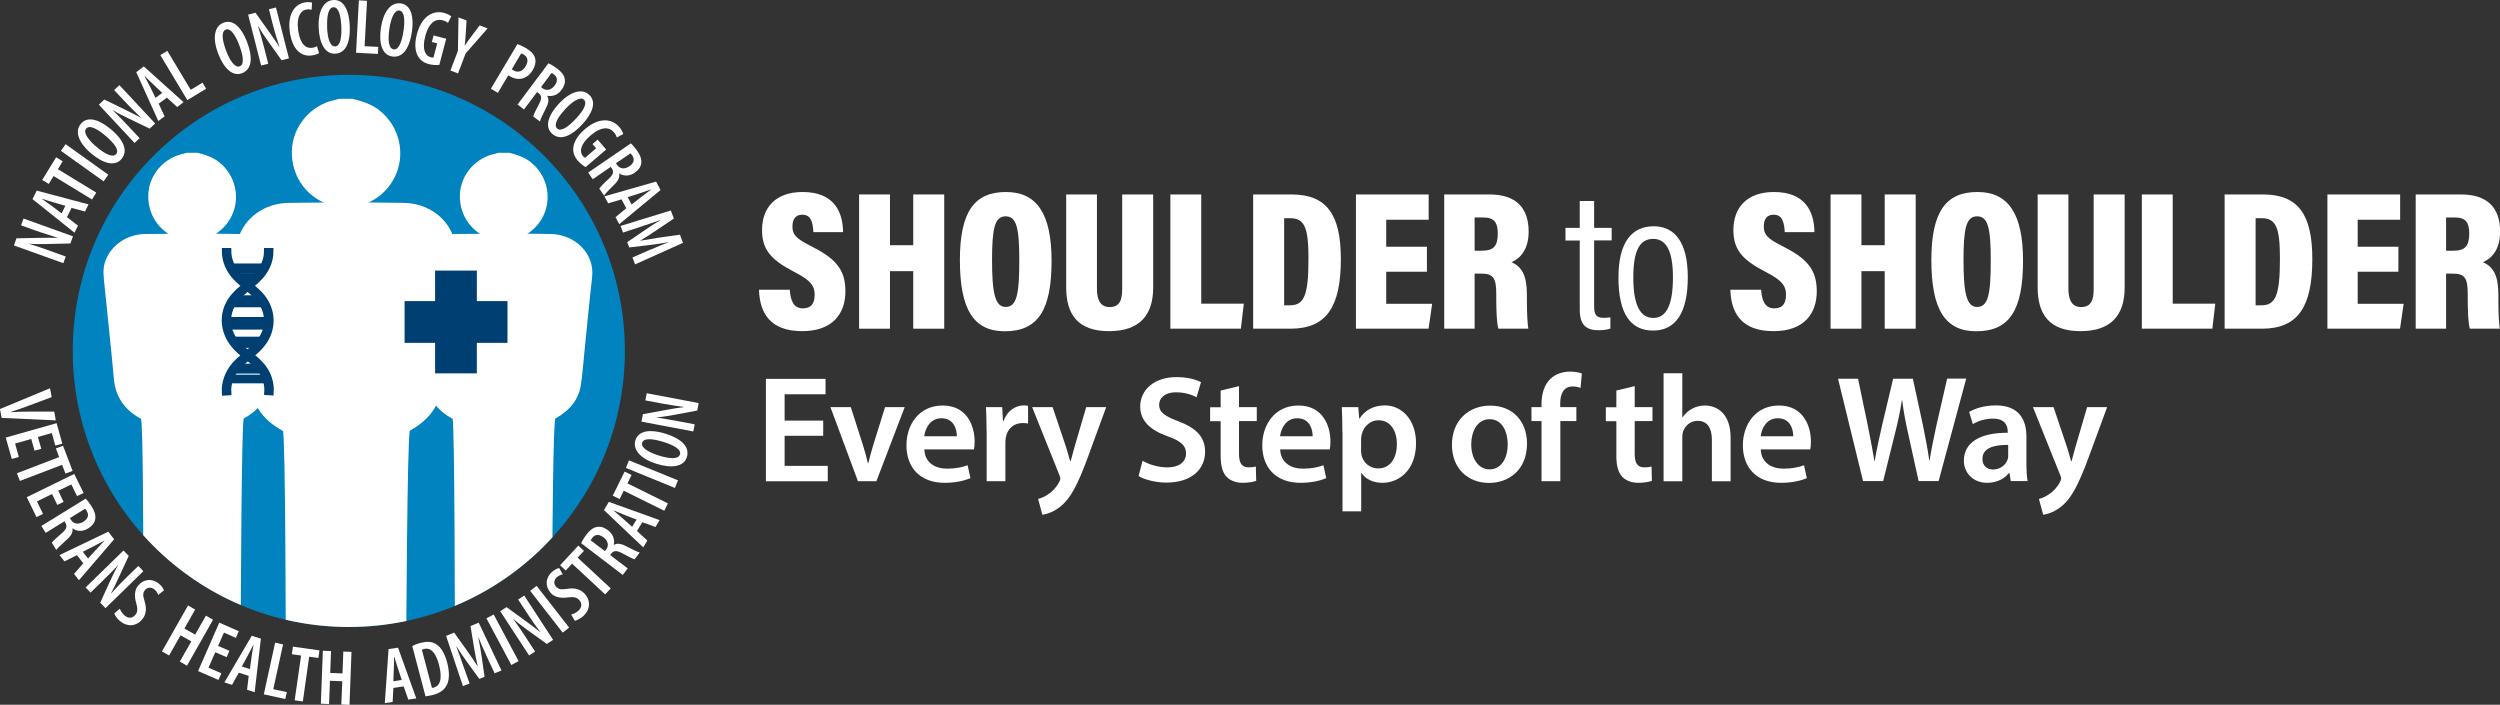 <?xml version="1.0" encoding="UTF-8"?><svg id="a" xmlns="http://www.w3.org/2000/svg" xmlns:xlink="http://www.w3.org/1999/xlink" viewBox="0 0 213.8 60.27"><rect x="0" y="0" width="213.8" height="60.27" fill="#333333" stroke="none"/><defs><clipPath id="b"><circle cx="29.83" cy="30.01" r="23.61" style="fill:#0083be;"/></clipPath></defs><g><g><path d="M67.54,24.78c.07,.94,.33,1.59,1.12,1.59s1.01-.52,1.01-1.17c0-.79-.4-1.26-1.75-1.95-1.99-1.03-2.75-1.9-2.75-3.58,0-1.96,1.2-3.25,3.47-3.25,2.67,0,3.44,1.67,3.46,3.43h-2.54c-.04-.8-.19-1.49-.94-1.49-.59,0-.85,.38-.85,1.02s.26,1,1.5,1.62c2.13,1.07,3.03,1.98,3.03,3.91s-1.11,3.41-3.69,3.41c-2.79,0-3.64-1.59-3.7-3.54h2.6Z" style="fill:#fff;"/><path d="M73.47,16.63h2.64v4.34h1.99v-4.34h2.65v11.48h-2.65v-4.92h-1.99v4.92h-2.64v-11.48Z" style="fill:#fff;"/><path d="M89.93,22.3c0,4.21-1.15,6.03-4,6.03-2.66,0-3.84-1.85-3.84-6.09s1.31-5.82,3.95-5.82,3.89,1.88,3.89,5.88Zm-5.09-.06c0,2.83,.26,4.01,1.16,4.01,.96,0,1.17-1.1,1.17-4.01,0-2.72-.23-3.74-1.17-3.74s-1.16,1.06-1.16,3.74Z" style="fill:#fff;"/><path d="M93.81,16.63v8.04c0,.75,.16,1.59,1.09,1.59s1.07-.73,1.07-1.58v-8.05h2.65v7.96c0,2.34-1.14,3.73-3.77,3.73s-3.67-1.38-3.67-3.75v-7.94h2.64Z" style="fill:#fff;"/><path d="M100.09,16.63h2.64v9.34h3.64l-.25,2.14h-6.03v-11.48Z" style="fill:#fff;"/><path d="M107.17,16.63h3.28c3,0,4.22,1.7,4.22,5.52,0,4.07-1.21,5.96-4.31,5.96h-3.19v-11.48Zm2.65,9.48h.49c1.23,0,1.59-.87,1.59-4,0-2.62-.32-3.45-1.57-3.45h-.51v7.45Z" style="fill:#fff;"/><path d="M122.03,23.24h-3.48v2.74h3.93l-.31,2.13h-6.21v-11.48h6.22v2.16h-3.63v2.31h3.48v2.15Z" style="fill:#fff;"/><path d="M126.11,23.41v4.7h-2.6v-11.48h3.88c2.21,0,3.34,1.1,3.34,3.18,0,1.59-.78,2.33-1.47,2.61,.9,.4,1.32,1.14,1.32,2.79v.4c0,1.28,.05,2,.12,2.5h-2.56c-.13-.44-.18-1.46-.18-2.59v-.4c0-1.36-.27-1.72-1.28-1.72h-.57Zm0-1.97h.61c.99,0,1.37-.36,1.37-1.48,0-.95-.33-1.36-1.2-1.36h-.78v2.84Z" style="fill:#fff;"/><path d="M133.88,19.49h1.22v-2.3h1.23v2.3h1.5v1.07h-1.5v5.66c0,.59,.13,.96,.78,.96,.2,0,.45-.01,.61-.04v.96c-.29,.11-.73,.14-1.02,.14-1.01,0-1.6-.41-1.6-1.77v-5.9h-1.22v-1.07Z" style="fill:#fff;"/><path d="M144.34,23.7c0,3.03-1.02,4.57-2.97,4.57s-2.96-1.48-2.96-4.54,1.17-4.38,3.02-4.38,2.91,1.46,2.91,4.35Zm-4.66,.03c0,2.34,.58,3.46,1.71,3.46s1.68-1.13,1.68-3.47c0-2.21-.55-3.29-1.69-3.29s-1.7,.97-1.7,3.3Z" style="fill:#fff;"/><path d="M150.61,24.78c.07,.94,.33,1.59,1.12,1.59s1.01-.52,1.01-1.17c0-.79-.4-1.26-1.75-1.95-1.99-1.03-2.75-1.9-2.75-3.58,0-1.96,1.2-3.25,3.47-3.25,2.67,0,3.44,1.67,3.46,3.43h-2.54c-.04-.8-.19-1.49-.94-1.49-.59,0-.85,.38-.85,1.02s.26,1,1.5,1.62c2.13,1.07,3.03,1.98,3.03,3.91s-1.11,3.41-3.69,3.41c-2.79,0-3.64-1.59-3.7-3.54h2.6Z" style="fill:#fff;"/><path d="M156.55,16.63h2.64v4.34h1.99v-4.34h2.65v11.48h-2.65v-4.92h-1.99v4.92h-2.64v-11.48Z" style="fill:#fff;"/><path d="M173.01,22.3c0,4.21-1.15,6.03-4,6.03-2.66,0-3.84-1.85-3.84-6.09s1.31-5.82,3.95-5.82,3.89,1.88,3.89,5.88Zm-5.09-.06c0,2.83,.26,4.01,1.16,4.01,.96,0,1.17-1.1,1.17-4.01,0-2.72-.23-3.74-1.17-3.74s-1.16,1.06-1.16,3.74Z" style="fill:#fff;"/><path d="M176.89,16.63v8.04c0,.75,.16,1.59,1.09,1.59s1.07-.73,1.07-1.58v-8.05h2.65v7.96c0,2.34-1.14,3.73-3.77,3.73s-3.67-1.38-3.67-3.75v-7.94h2.64Z" style="fill:#fff;"/><path d="M183.17,16.63h2.64v9.34h3.64l-.25,2.14h-6.03v-11.48Z" style="fill:#fff;"/><path d="M190.25,16.63h3.28c3,0,4.22,1.7,4.22,5.52,0,4.07-1.21,5.96-4.31,5.96h-3.19v-11.48Zm2.65,9.48h.49c1.23,0,1.59-.87,1.59-4,0-2.62-.32-3.45-1.57-3.45h-.51v7.45Z" style="fill:#fff;"/><path d="M205.11,23.24h-3.48v2.74h3.93l-.31,2.13h-6.21v-11.48h6.22v2.16h-3.63v2.31h3.48v2.15Z" style="fill:#fff;"/><path d="M209.19,23.41v4.7h-2.6v-11.48h3.88c2.21,0,3.34,1.1,3.34,3.18,0,1.59-.78,2.33-1.47,2.61,.9,.4,1.32,1.14,1.32,2.79v.4c0,1.28,.05,2,.12,2.5h-2.56c-.13-.44-.18-1.46-.18-2.59v-.4c0-1.36-.27-1.72-1.28-1.72h-.57Zm0-1.97h.61c.99,0,1.37-.36,1.37-1.48,0-.95-.33-1.36-1.2-1.36h-.78v2.84Z" style="fill:#fff;"/></g><g><path d="M70.4,37.27h-3.3v2.57h3.69v1.32h-5.29v-8.76h5.1v1.32h-3.5v2.25h3.3v1.31Z" style="fill:#fff;"/><path d="M72.76,34.82l1.03,3.21c.18,.56,.31,1.07,.43,1.58h.04c.12-.52,.26-1.02,.43-1.58l1-3.21h1.68l-2.42,6.33h-1.58l-2.35-6.33h1.73Z" style="fill:#fff;"/><path d="M79.05,38.43c.04,1.15,.93,1.65,1.95,1.65,.74,0,1.26-.12,1.75-.29l.24,1.1c-.54,.23-1.29,.4-2.21,.4-2.06,0-3.26-1.27-3.26-3.21,0-1.75,1.06-3.4,3.1-3.4s2.73,1.69,2.73,3.08c0,.3-.03,.54-.06,.67h-4.23Zm2.78-1.12c0-.59-.25-1.54-1.32-1.54-.98,0-1.39,.89-1.47,1.54h2.79Z" style="fill:#fff;"/><path d="M84.37,36.86c0-.85-.02-1.47-.05-2.04h1.39l.06,1.2h.04c.31-.89,1.05-1.35,1.73-1.35,.16,0,.25,0,.38,.04v1.51c-.14-.03-.28-.04-.47-.04-.76,0-1.29,.49-1.43,1.21-.03,.14-.04,.31-.04,.48v3.28h-1.6v-4.29Z" style="fill:#fff;"/><path d="M90.02,34.82l1.14,3.39c.13,.39,.26,.88,.36,1.23h.04c.1-.36,.22-.83,.34-1.24l.99-3.38h1.71l-1.58,4.32c-.87,2.36-1.46,3.41-2.2,4.07-.63,.55-1.28,.76-1.68,.81l-.36-1.35c.27-.07,.6-.21,.92-.44,.3-.2,.66-.57,.88-1.01,.06-.11,.1-.2,.1-.28,0-.07-.02-.16-.08-.31l-2.33-5.81h1.76Z" style="fill:#fff;"/><path d="M97.72,39.41c.52,.3,1.3,.56,2.12,.56,1.02,0,1.59-.48,1.59-1.2,0-.66-.44-1.05-1.55-1.45-1.45-.51-2.37-1.29-2.37-2.55,0-1.43,1.2-2.52,3.1-2.52,.95,0,1.64,.2,2.1,.43l-.38,1.29c-.32-.17-.93-.42-1.75-.42-1.02,0-1.45,.54-1.45,1.06,0,.67,.51,.99,1.68,1.43,1.52,.58,2.25,1.35,2.25,2.6,0,1.41-1.06,2.63-3.32,2.63-.93,0-1.89-.26-2.37-.56l.35-1.33Z" style="fill:#fff;"/><path d="M105.96,33.01v1.81h1.52v1.19h-1.52v2.79c0,.77,.21,1.17,.82,1.17,.27,0,.48-.03,.62-.07l.03,1.22c-.24,.09-.66,.17-1.16,.17-.59,0-1.08-.2-1.38-.52-.34-.36-.5-.95-.5-1.77v-2.98h-.9v-1.19h.9v-1.43l1.57-.38Z" style="fill:#fff;"/><path d="M109.48,38.43c.04,1.15,.93,1.65,1.95,1.65,.74,0,1.26-.12,1.75-.29l.24,1.1c-.54,.23-1.29,.4-2.21,.4-2.06,0-3.26-1.27-3.26-3.21,0-1.75,1.06-3.4,3.1-3.4s2.73,1.69,2.73,3.08c0,.3-.03,.54-.06,.67h-4.23Zm2.78-1.12c0-.59-.25-1.54-1.32-1.54-.98,0-1.39,.89-1.47,1.54h2.79Z" style="fill:#fff;"/><path d="M114.8,36.92c0-.82-.02-1.5-.05-2.1h1.41l.08,.97h.03c.46-.71,1.2-1.12,2.17-1.12,1.45,0,2.66,1.24,2.66,3.22,0,2.3-1.44,3.4-2.88,3.4-.8,0-1.46-.33-1.78-.84h-.03v3.28h-1.6v-6.81Zm1.6,1.58c0,.15,.01,.3,.04,.44,.16,.65,.73,1.12,1.41,1.12,1.02,0,1.61-.84,1.61-2.09,0-1.12-.54-2.03-1.57-2.03-.66,0-1.26,.48-1.43,1.19-.03,.13-.06,.27-.06,.4v.97Z" style="fill:#fff;"/><path d="M130.59,37.93c0,2.33-1.63,3.37-3.25,3.37-1.79,0-3.17-1.23-3.17-3.26s1.37-3.35,3.28-3.35,3.14,1.33,3.14,3.25Zm-4.77,.07c0,1.22,.61,2.14,1.57,2.14s1.55-.89,1.55-2.16c0-.99-.44-2.13-1.54-2.13s-1.58,1.1-1.58,2.15Z" style="fill:#fff;"/><path d="M131.83,41.15v-5.14h-.86v-1.19h.86v-.27c0-.82,.22-1.64,.77-2.16,.47-.44,1.1-.61,1.66-.61,.42,0,.77,.07,1.02,.16l-.11,1.23c-.17-.06-.39-.12-.68-.12-.79,0-1.06,.67-1.06,1.44v.33h1.38v1.19h-1.37v5.14h-1.6Z" style="fill:#fff;"/><path d="M139.8,33.01v1.81h1.52v1.19h-1.52v2.79c0,.77,.21,1.17,.82,1.17,.27,0,.48-.03,.62-.07l.03,1.22c-.24,.09-.66,.17-1.16,.17-.59,0-1.08-.2-1.38-.52-.34-.36-.5-.95-.5-1.77v-2.98h-.9v-1.19h.9v-1.43l1.57-.38Z" style="fill:#fff;"/><path d="M142.27,31.92h1.6v3.76h.03c.2-.3,.47-.54,.8-.72,.31-.18,.7-.28,1.09-.28,1.08,0,2.21,.71,2.21,2.75v3.73h-1.6v-3.55c0-.92-.33-1.62-1.22-1.62-.63,0-1.06,.42-1.24,.9-.05,.14-.07,.31-.07,.48v3.79h-1.6v-9.23Z" style="fill:#fff;"/><path d="M150.58,38.43c.04,1.15,.93,1.65,1.95,1.65,.74,0,1.26-.12,1.75-.29l.24,1.1c-.54,.23-1.29,.4-2.21,.4-2.06,0-3.26-1.27-3.26-3.21,0-1.75,1.06-3.4,3.09-3.4s2.73,1.69,2.73,3.08c0,.3-.03,.54-.06,.67h-4.23Zm2.78-1.12c0-.59-.25-1.54-1.32-1.54-.98,0-1.39,.89-1.47,1.54h2.79Z" style="fill:#fff;"/><path d="M159.33,41.15l-2.14-8.76h1.71l.83,3.98c.22,1.07,.42,2.18,.57,3.05h.03c.14-.92,.38-1.96,.63-3.07l.94-3.96h1.69l.87,4.03c.21,1.04,.4,2.01,.53,2.96h.03c.15-.97,.36-1.97,.59-3.04l.91-3.96h1.63l-2.36,8.76h-1.71l-.91-4.13c-.22-.99-.38-1.83-.49-2.77h-.03c-.15,.94-.32,1.78-.58,2.78l-1.02,4.12h-1.73Z" style="fill:#fff;"/><path d="M171.96,41.15l-.11-.71h-.04c-.38,.5-1.05,.85-1.86,.85-1.28,0-2-.92-2-1.88,0-1.6,1.42-2.41,3.75-2.4v-.11c0-.42-.16-1.11-1.28-1.1-.62,0-1.27,.2-1.7,.47l-.32-1.04c.48-.29,1.3-.56,2.29-.56,2.03,0,2.61,1.28,2.61,2.67v2.28c0,.58,.03,1.13,.1,1.52h-1.44Zm-.21-3.1c-1.13-.02-2.21,.22-2.21,1.19,0,.62,.41,.91,.91,.91,.64,0,1.1-.41,1.25-.88,.04-.11,.04-.24,.04-.35v-.87Z" style="fill:#fff;"/><path d="M175.62,34.82l1.14,3.39c.13,.39,.26,.88,.36,1.23h.04c.1-.36,.22-.83,.34-1.24l.99-3.38h1.71l-1.59,4.32c-.87,2.36-1.46,3.41-2.2,4.07-.63,.55-1.28,.76-1.68,.81l-.36-1.35c.27-.07,.6-.21,.92-.44,.3-.2,.66-.57,.88-1.01,.06-.11,.1-.2,.1-.28,0-.07-.02-.16-.08-.31l-2.33-5.81h1.76Z" style="fill:#fff;"/></g></g><g><g><g><circle cx="29.83" cy="30.01" r="23.61" style="fill:#0083be;"/><g style="clip-path:url(#b);"><g><path d="M16.91,13.07c.66,.16,1.29,.37,1.83,.8,1.39,1.1,1.84,3.01,1.07,4.6-.77,1.58-2.54,2.43-4.24,2.02-1.76-.42-2.94-1.98-2.89-3.8,.04-1.72,1.33-3.21,3.04-3.55,.08-.02,.15-.05,.23-.07h.97Z" style="fill:#fff;"/><path d="M20.59,52.89c0-.19,.06-16.99,.26-17.1,1.2-.66,1.97-1.59,2.17-2.83,.14-.88,.2-1.77,.29-2.66,.23-2.21,.43-4.41,.68-6.62,.22-1.92-1.38-3.63-3.56-3.67-2.67-.05-5.34-.03-8,0-1.65,.02-3.02,1.04-3.46,2.43-.2,.63-.1,1.27-.04,1.9,.27,2.69,.57,5.38,.81,8.07,.14,1.48,.86,2.62,2.31,3.4,.19,.1,.2,10.84,.2,10.99,0,.19,8.35,6.16,8.35,6.07Z" style="fill:#fff;"/><path d="M43.56,13.07c.66,.16,1.29,.37,1.83,.8,1.39,1.1,1.84,3.01,1.07,4.6-.77,1.58-2.54,2.43-4.24,2.02-1.76-.42-2.94-1.98-2.89-3.8,.04-1.72,1.33-3.21,3.04-3.55,.08-.02,.15-.05,.23-.07h.97Z" style="fill:#fff;"/><path d="M47.24,46.82c0-.19,.06-10.92,.26-11.03,1.2-.66,1.97-1.59,2.17-2.83,.14-.88,.2-1.77,.29-2.66,.23-2.21,.43-4.41,.68-6.62,.22-1.92-1.38-3.63-3.56-3.67-2.67-.05-5.34-.03-8,0-1.65,.02-3.02,1.04-3.46,2.43-.2,.63-.1,1.27-.04,1.9,.27,2.69,.57,5.38,.81,8.07,.14,1.48,.86,2.62,2.31,3.4,.19,.1,.2,18.42,.2,18.58,0,.13,8.35-7.44,8.35-7.58Z" style="fill:#fff;"/><path d="M30.19,8.46c.81,.2,1.59,.45,2.26,.98,1.72,1.36,2.27,3.72,1.32,5.68-.95,1.96-3.14,3-5.24,2.49-2.17-.52-3.63-2.44-3.57-4.7,.05-2.12,1.64-3.97,3.75-4.38,.1-.02,.19-.06,.28-.08h1.2Z" style="fill:#fff;"/><path d="M34.74,55.53c0-.24,.08-18.58,.32-18.71,1.49-.81,2.43-1.97,2.68-3.49,.18-1.09,.24-2.19,.36-3.28,.28-2.72,.53-5.45,.84-8.17,.27-2.37-1.71-4.49-4.4-4.53-3.29-.06-6.59-.04-9.88,0-2.04,.03-3.73,1.28-4.27,3-.24,.78-.13,1.56-.05,2.34,.33,3.32,.7,6.64,1,9.96,.17,1.83,1.06,3.24,2.85,4.2,.23,.13,.25,18.47,.25,18.67,0,.15,10.3,.21,10.3,0Z" style="fill:#fff;"/></g></g></g><polygon points="43.4 25.75 40.78 25.75 40.78 23.14 37.21 23.14 37.21 25.75 34.6 25.75 34.6 29.32 37.21 29.32 37.21 31.93 40.78 31.93 40.78 29.32 43.4 29.32 43.4 25.75" style="fill:#003f72;"/><g><path d="M22.09,25.5h-1.82s-.06,.07-.09,.11c-.11,.14-.21,.28-.29,.42h2.58c-.1-.19-.23-.36-.38-.53Z" style="fill:#003f72; stroke:#003f72; stroke-miterlimit:10; stroke-width:.5px;"/><path d="M22.09,31.37l-.02-.02h-1.78l-.02,.02s-.06,.07-.09,.11c-.06,.07-.11,.15-.16,.22h2.33c-.08-.11-.16-.22-.25-.33Z" style="fill:#003f72; stroke:#003f72; stroke-miterlimit:10; stroke-width:.5px;"/><path d="M19.7,32.29c-.03,.08-.06,.16-.08,.24h3.1c-.02-.08-.05-.16-.08-.24h-2.94Z" style="fill:#003f72; stroke:#003f72; stroke-miterlimit:10; stroke-width:.5px;"/><path d="M22.83,27.48s0-.08,0-.12h-3.32c0,.14,0,.28,.02,.42,0,.05,.02,.1,.03,.16h3.22c.03-.15,.04-.3,.04-.45Z" style="fill:#003f72; stroke:#003f72; stroke-miterlimit:10; stroke-width:.5px;"/><path d="M20.03,29.04c.11,.16,.23,.31,.36,.46h1.56c.14-.15,.26-.3,.37-.46h-2.29Z" style="fill:#003f72; stroke:#003f72; stroke-miterlimit:10; stroke-width:.5px;"/><path d="M22.33,23.12c.07-.11,.14-.22,.2-.34h-2.69c.06,.11,.12,.23,.2,.34v.02h2.28v-.02Z" style="fill:#003f72; stroke:#003f72; stroke-miterlimit:10; stroke-width:.5px;"/><path d="M21.91,23.64l.03-.03h-1.51c.09,.09,.18,.18,.27,.27,.01,0,.02,.02,.03,.03h.89c.1-.09,.2-.18,.29-.27Z" style="fill:#003f72; stroke:#003f72; stroke-miterlimit:10; stroke-width:.5px;"/><path d="M21.42,30.4c.24-.2,.49-.4,.71-.63,.65-.66,1-1.45,1.02-2.29,.01-.86-.31-1.66-.94-2.33-.25-.26-.52-.49-.79-.71,.19-.15,.37-.31,.55-.48,.78-.73,1.17-1.57,1.17-2.5h-.31c0,.84-.36,1.6-1.07,2.27-.19,.17-.38,.34-.58,.5-.27-.22-.54-.45-.78-.7-.56-.59-.87-1.32-.87-2.07h-.31c0,.83,.34,1.65,.96,2.29,.24,.25,.5,.47,.76,.69-.35,.29-.7,.6-1,.96-.57,.69-.82,1.55-.7,2.41,.11,.81,.53,1.56,1.26,2.21,.14,.13,.29,.25,.44,.37-.31,.25-.61,.52-.88,.82-.59,.69-.89,1.53-.84,2.37l.31-.02c-.05-.76,.23-1.52,.77-2.15,.26-.3,.58-.57,.89-.83,.36,.29,.72,.6,1.01,.95,.47,.57,.7,1.29,.65,2.01l.31,.02c.05-.8-.2-1.6-.72-2.23-.3-.36-.65-.67-1-.96Zm-1.88-2.63c-.1-.77,.12-1.54,.63-2.17,.29-.36,.65-.66,1-.96,.28,.23,.56,.46,.81,.73,.57,.6,.86,1.33,.85,2.11-.01,.75-.33,1.47-.93,2.07-.23,.23-.48,.44-.73,.65-.16-.13-.32-.27-.48-.4-.67-.6-1.06-1.28-1.16-2.02Z" style="fill:#003f72; stroke:#003f72; stroke-miterlimit:10; stroke-width:.5px;"/></g></g><g><path d="M5.42,22.51l-4.23-1.52,.22-.61,2.05-.04c.44,0,1.06-.02,1.51,0h0c-.55-.18-1.22-.37-1.98-.64l-1.19-.43,.21-.58,4.23,1.52-.22,.61-2.05,.05c-.44,.01-1.02,.01-1.51-.03h0c.5,.16,1.11,.35,1.98,.67l1.18,.43-.21,.58Z" style="fill:#fff;"/><path d="M5.73,18.57l.94,.73-.3,.6-3.59-2.87,.36-.73,4.43,1.18-.3,.61-1.15-.31-.39,.78Zm-.14-.97l-1-.29c-.29-.08-.68-.21-.99-.31v.02c.25,.18,.61,.43,.84,.6l.83,.63,.32-.65Z" style="fill:#fff;"/><path d="M4.58,15.06l-.41,.67-.56-.34,1.19-1.94,.56,.34-.41,.68,3.28,2-.36,.59-3.28-2Z" style="fill:#fff;"/><path d="M5.61,12.33l3.65,2.61-.4,.57-3.65-2.61,.4-.57Z" style="fill:#fff;"/><path d="M9.47,11.04c1.29,1.09,1.42,1.96,.92,2.56-.57,.67-1.57,.39-2.61-.49-1.03-.87-1.43-1.86-.86-2.53,.59-.7,1.62-.32,2.54,.46Zm-1.21,1.52c.74,.63,1.4,.95,1.68,.61,.29-.35-.23-.98-.92-1.56-.62-.53-1.35-.97-1.65-.61-.28,.33,.17,.95,.88,1.56Z" style="fill:#fff;"/><path d="M11.51,12.23l-3.06-3.28,.47-.44,1.84,.9c.39,.19,.95,.47,1.34,.69h0c-.42-.41-.92-.88-1.47-1.47l-.87-.93,.45-.42,3.06,3.28-.47,.44-1.85-.89c-.4-.19-.91-.45-1.33-.71h0c.38,.37,.83,.82,1.46,1.5l.86,.92-.45,.42Z" style="fill:#fff;"/><path d="M13.57,8.87l.51,1.08-.54,.4-1.89-4.18,.65-.49,3.4,3.06-.55,.41-.88-.8-.7,.52Zm.31-.92l-.76-.72c-.22-.2-.51-.5-.74-.73h-.02c.15,.29,.35,.68,.48,.93l.46,.94,.58-.43Z" style="fill:#fff;"/><path d="M13.71,4.71l.6-.36,2,3.33,1.01-.61,.31,.52-1.61,.97-2.31-3.85Z" style="fill:#fff;"/><path d="M21.12,3.57c.6,1.58,.3,2.41-.42,2.69-.82,.31-1.56-.42-2.05-1.69-.48-1.26-.35-2.32,.47-2.63,.86-.33,1.57,.5,2,1.63Zm-1.79,.75c.35,.91,.77,1.5,1.18,1.35,.42-.16,.27-.97-.05-1.81-.29-.76-.71-1.5-1.15-1.33-.41,.16-.31,.91,.02,1.79Z" style="fill:#fff;"/><path d="M22.33,5.6l-1.11-4.35,.63-.16,1.19,1.67c.25,.36,.61,.87,.85,1.25h.01c-.18-.55-.39-1.21-.59-1.99l-.31-1.23,.6-.15,1.11,4.35-.63,.16-1.19-1.67c-.26-.36-.58-.84-.82-1.26h-.01c.16,.5,.34,1.11,.57,2.01l.31,1.22-.6,.15Z" style="fill:#fff;"/><path d="M27.29,4.54c-.12,.08-.34,.16-.62,.2-.99,.14-1.68-.6-1.88-1.98-.25-1.71,.55-2.45,1.32-2.56,.28-.04,.49-.01,.58,.03l-.04,.61c-.11-.03-.22-.06-.43-.03-.47,.07-.89,.58-.72,1.79,.17,1.2,.67,1.56,1.19,1.49,.16-.02,.32-.08,.42-.14l.17,.58Z" style="fill:#fff;"/><path d="M29.91,2.18c.07,1.69-.47,2.38-1.25,2.41-.87,.04-1.35-.89-1.41-2.24-.06-1.34,.4-2.31,1.28-2.35,.92-.04,1.33,.97,1.38,2.18Zm-1.94,.14c.04,.97,.25,1.67,.7,1.65,.45-.02,.56-.83,.52-1.73-.04-.81-.2-1.64-.67-1.62-.44,.02-.58,.76-.54,1.7Z" style="fill:#fff;"/><path d="M30.69,.03l.7,.04-.21,3.88,1.17,.06-.03,.6-1.87-.1L30.69,.03Z" style="fill:#fff;"/><path d="M35.23,2.7c-.25,1.67-.92,2.25-1.69,2.13-.87-.13-1.16-1.13-.96-2.47,.2-1.33,.83-2.19,1.7-2.07,.91,.13,1.12,1.21,.95,2.4Zm-1.93-.23c-.14,.97-.07,1.69,.37,1.75,.45,.07,.71-.71,.84-1.6,.12-.8,.11-1.65-.35-1.72-.43-.06-.72,.64-.86,1.57Z" style="fill:#fff;"/><path d="M37.56,5.55c-.2,.03-.57,.01-.86-.06-.44-.11-.76-.33-.97-.71-.25-.44-.28-1.12-.07-1.88,.44-1.63,1.47-2.02,2.31-1.8,.3,.08,.51,.2,.62,.3l-.28,.56c-.1-.09-.25-.17-.46-.23-.55-.14-1.16,.14-1.48,1.36-.31,1.18,.03,1.69,.47,1.81,.11,.03,.19,.03,.23,.02l.32-1.21-.46-.12,.15-.56,1.08,.28-.59,2.24Z" style="fill:#fff;"/><path d="M38.52,6.03l.64-1.68,.05-2.86,.69,.26-.07,1.14c-.02,.31-.05,.67-.09,1.01h.01c.18-.28,.39-.56,.6-.84l.67-.89,.68,.26-1.88,2.14-.65,1.71-.65-.25Z" style="fill:#fff;"/><path d="M44.24,3.77c.22,.07,.48,.19,.75,.35,.4,.24,.67,.5,.77,.85,.09,.32,0,.68-.19,1.01-.23,.39-.5,.6-.79,.7-.38,.14-.83,.05-1.14-.14-.06-.04-.11-.07-.17-.1l-.89,1.5-.6-.35,2.26-3.8Zm-.47,2.15s.08,.06,.14,.1c.39,.23,.78,.09,1.04-.35,.22-.36,.25-.75-.15-1-.08-.05-.16-.08-.23-.1l-.8,1.35Z" style="fill:#fff;"/><path d="M46.91,5.42c.23,.1,.49,.26,.72,.43,.36,.27,.62,.56,.67,.92,.05,.34-.06,.63-.28,.92-.31,.42-.75,.59-1.23,.5h0c.18,.29,.13,.62-.12,1.1-.26,.49-.46,.94-.49,1.1l-.58-.43c.03-.14,.22-.55,.47-1.01,.28-.52,.27-.77-.01-.98l-.13-.1-1.12,1.49-.55-.42,2.65-3.54Zm-.65,2.02l.14,.11c.34,.25,.74,.14,1.02-.22,.27-.35,.3-.7-.05-.97-.07-.05-.15-.1-.2-.12l-.9,1.21Z" style="fill:#fff;"/><path d="M49.8,10.63c-1.15,1.23-2.03,1.33-2.6,.79-.64-.6-.31-1.59,.62-2.58,.92-.98,1.93-1.33,2.57-.73,.67,.63,.24,1.63-.59,2.52Zm-1.46-1.29c-.67,.71-1.01,1.35-.69,1.65,.33,.31,.99-.18,1.6-.84,.56-.59,1.03-1.3,.69-1.62-.32-.3-.95,.12-1.6,.8Z" style="fill:#fff;"/><path d="M50.09,14.29c-.18-.09-.48-.32-.67-.54-.29-.34-.44-.71-.39-1.13,.05-.5,.4-1.08,1.01-1.59,1.29-1.09,2.36-.82,2.92-.17,.2,.23,.3,.45,.34,.6l-.55,.3c-.03-.13-.1-.28-.25-.45-.37-.43-1.03-.55-2,.28-.92,.79-.94,1.41-.65,1.76,.08,.09,.14,.14,.18,.15l.95-.82-.31-.36,.44-.38,.73,.85-1.77,1.51Z" style="fill:#fff;"/><path d="M53.94,12.25c.19,.17,.38,.4,.55,.64,.26,.37,.4,.73,.35,1.09-.06,.34-.25,.58-.56,.79-.43,.3-.9,.32-1.33,.07h-.01c.08,.33-.07,.63-.46,1-.4,.39-.74,.74-.82,.89l-.41-.6c.07-.12,.38-.45,.77-.8,.43-.4,.5-.64,.3-.93l-.09-.13-1.54,1.06-.39-.57,3.65-2.5Zm-1.26,1.71l.1,.15c.24,.35,.66,.37,1.03,.12,.37-.25,.51-.56,.26-.94-.05-.07-.11-.14-.15-.18l-1.24,.85Z" style="fill:#fff;"/><path d="M53.15,17.05l-1.14,.34-.32-.6,4.42-1.26,.38,.72-3.53,2.92-.32-.6,.92-.76-.41-.77Zm.87,.44l.82-.65c.23-.18,.57-.43,.83-.62v-.02c-.31,.11-.72,.25-.99,.34l-1,.32,.34,.64Z" style="fill:#fff;"/><path d="M55.67,21.34c.46-.2,1.02-.45,1.49-.61v-.02c-.5,.09-1.05,.18-1.48,.23l-1.87,.22-.17-.45,1.51-1.03c.39-.27,.86-.58,1.31-.83v-.02c-.48,.17-1.05,.36-1.55,.52l-1.63,.54-.21-.57,4.3-1.32,.26,.69-1.55,1.04c-.49,.33-.9,.6-1.34,.86h0c.5-.09,.97-.17,1.56-.26l1.85-.26,.26,.7-4.1,1.84-.22-.59,1.59-.7Z" style="fill:#fff;"/></g><g><path d="M0,34.98l4.28-1.78,.14,.76-1.93,.72c-.47,.17-1.04,.39-1.57,.55v.02c.56-.04,1.15-.05,1.68-.05h2.04l.13,.75-4.63-.21-.14-.75Z" style="fill:#fff;"/><path d="M2.96,38.56l-.29-1.02-1.38,.39,.32,1.15-.6,.17-.52-1.83,4.35-1.23,.49,1.75-.6,.17-.3-1.08-1.19,.34,.29,1.01-.58,.16Z" style="fill:#fff;"/><path d="M5.06,39.09l-.28-.74,.61-.23,.82,2.15-.61,.23-.29-.75-3.61,1.38-.25-.66,3.61-1.38Z" style="fill:#fff;"/><path d="M4.91,43.2l-.46-.95-1.29,.63,.52,1.07-.56,.27-.83-1.7,4.06-1.99,.8,1.63-.56,.27-.49-1-1.12,.54,.46,.95-.54,.26Z" style="fill:#fff;"/><path d="M7.32,42.64c.18,.18,.36,.42,.52,.67,.24,.39,.37,.75,.3,1.11-.07,.34-.28,.57-.6,.77-.45,.28-.92,.28-1.34,0h-.01c.07,.33-.1,.63-.51,.99-.42,.37-.77,.71-.87,.85l-.38-.62c.08-.12,.41-.43,.81-.77,.46-.38,.53-.62,.35-.92l-.08-.14-1.6,.99-.37-.59,3.79-2.34Zm-1.35,1.66l.1,.16c.22,.36,.65,.41,1.04,.17,.38-.23,.54-.54,.31-.93-.05-.08-.1-.15-.15-.19l-1.29,.8Z" style="fill:#fff;"/><path d="M6.59,47.47l-1.08,.54-.42-.54,4.17-2,.5,.65-3.01,3.5-.42-.54,.79-.91-.54-.7Zm.94,.29l.71-.78c.2-.22,.49-.53,.71-.76h-.01c-.28,.14-.66,.36-.92,.49l-.94,.48,.45,.57Z" style="fill:#fff;"/><path d="M7.32,50.24l3.24-3.16,.45,.46-.87,1.88c-.18,.4-.45,.97-.67,1.37h0c.39-.42,.86-.94,1.44-1.5l.92-.89,.43,.45-3.24,3.16-.45-.47,.86-1.88c.18-.41,.44-.93,.69-1.35h0c-.35,.38-.8,.84-1.47,1.49l-.91,.88-.43-.45Z" style="fill:#fff;"/><path d="M10.25,52.06c.06,.18,.23,.43,.41,.58,.33,.28,.68,.23,.91-.05,.23-.28,.2-.58,.08-1.01-.17-.56-.15-1.13,.16-1.5,.45-.54,1.17-.67,1.81-.14,.22,.18,.36,.42,.4,.55l-.49,.39c-.04-.14-.14-.32-.32-.47-.31-.25-.63-.16-.8,.04-.22,.27-.19,.5-.03,1.02,.19,.65,.09,1.13-.22,1.5-.52,.62-1.29,.65-1.89,.15-.26-.21-.45-.5-.5-.66l.48-.4Z" style="fill:#fff;"/><path d="M16.69,52.13l-.92,1.62,.92,.52,.92-1.62,.61,.35-2.23,3.93-.61-.35,.98-1.73-.92-.52-.98,1.73-.61-.35,2.23-3.93,.61,.35Z" style="fill:#fff;"/><path d="M19.38,56.2l-.97-.42-.58,1.32,1.1,.48-.25,.57-1.74-.76,1.81-4.14,1.67,.73-.25,.57-1.02-.45-.5,1.14,.97,.42-.24,.55Z" style="fill:#fff;"/><path d="M20.43,57.52l-.59,1.05-.65-.21,2.34-3.99,.78,.25-.53,4.58-.65-.21,.14-1.19-.84-.27Zm.94-.29l.14-1.04c.04-.3,.11-.71,.17-1.03h-.02c-.15,.28-.34,.67-.48,.92l-.5,.92,.69,.22Z" style="fill:#fff;"/><path d="M23.52,54.96l.69,.15-.84,3.83,1.16,.25-.13,.59-1.84-.4,.97-4.42Z" style="fill:#fff;"/><path d="M25.75,56.06l-.79-.11,.09-.65,2.27,.32-.09,.65-.79-.11-.54,3.83-.7-.1,.55-3.83Z" style="fill:#fff;"/><path d="M28.31,55.68l-.07,1.87,1.05,.04,.07-1.87,.7,.03-.17,4.53-.7-.03,.08-1.99-1.05-.04-.08,1.99-.7-.03,.17-4.53,.7,.03Z" style="fill:#fff;"/><path d="M33.64,58.83l-.06,1.2-.67,.1,.32-4.62,.81-.12,1.56,4.34-.68,.1-.4-1.13-.87,.13Zm.72-.67l-.33-1c-.1-.28-.21-.69-.31-1h-.02c0,.33,0,.76-.02,1.05l-.04,1.05,.72-.11Z" style="fill:#fff;"/><path d="M35.27,55.25c.18-.11,.45-.21,.74-.28,.5-.13,.88-.1,1.2,.07,.44,.23,.8,.74,1.03,1.62,.25,.94,.17,1.59-.07,2-.21,.37-.59,.63-1.14,.77-.24,.06-.48,.1-.64,.12l-1.13-4.29Zm1.66,3.58c.06,0,.12-.02,.17-.03,.46-.12,.79-.63,.44-1.96-.26-.99-.69-1.49-1.27-1.34-.07,.02-.14,.04-.19,.07l.86,3.26Z" style="fill:#fff;"/><path d="M41.57,56c-.21-.46-.47-1.02-.65-1.49h-.02c.11,.5,.2,1.05,.27,1.49l.27,1.88-.45,.18-1.08-1.49c-.28-.38-.6-.86-.87-1.29h-.02c.19,.48,.39,1.05,.56,1.55l.58,1.62-.57,.23-1.44-4.3,.69-.28,1.09,1.53c.34,.49,.63,.89,.9,1.33h.02c-.12-.5-.21-.98-.31-1.57l-.3-1.85,.7-.29,1.95,4.09-.59,.24-.74-1.58Z" style="fill:#fff;"/><path d="M42.22,52.55l2.13,3.99-.62,.33-2.13-3.99,.62-.33Z" style="fill:#fff;"/><path d="M45.25,56.06l-2.47-3.79,.54-.35,1.67,1.22c.36,.26,.86,.63,1.21,.92h.01c-.35-.47-.76-1.04-1.2-1.72l-.7-1.07,.52-.34,2.47,3.79-.54,.35-1.68-1.21c-.36-.26-.82-.61-1.19-.94h-.01c.31,.43,.68,.95,1.19,1.74l.69,1.06-.52,.34Z" style="fill:#fff;"/><path d="M45.89,50.1l2.78,3.57-.55,.43-2.78-3.57,.55-.43Z" style="fill:#fff;"/><path d="M48.83,52.56c.19-.04,.46-.17,.63-.33,.32-.29,.32-.64,.08-.91-.24-.27-.54-.28-.98-.23-.58,.09-1.14-.01-1.46-.38-.47-.53-.5-1.25,.12-1.81,.21-.19,.46-.3,.6-.32l.31,.54c-.14,.02-.33,.09-.51,.25-.3,.27-.25,.6-.07,.8,.23,.26,.47,.26,1.01,.18,.67-.1,1.13,.08,1.45,.44,.54,.6,.46,1.37-.13,1.9-.25,.22-.56,.37-.72,.4l-.32-.54Z" style="fill:#fff;"/><path d="M48.92,48.21l-.54,.58-.48-.45,1.56-1.68,.48,.45-.54,.58,2.83,2.63-.48,.51-2.83-2.63Z" style="fill:#fff;"/><path d="M49.7,46.46c.1-.23,.26-.49,.44-.73,.28-.36,.57-.62,.93-.67,.34-.05,.63,.06,.93,.29,.42,.32,.59,.76,.49,1.25h.01c.28-.17,.62-.12,1.1,.14,.5,.26,.94,.47,1.11,.51l-.44,.58c-.14-.03-.55-.23-1.01-.49-.52-.29-.77-.27-.98,0l-.1,.13,1.5,1.14-.42,.56-3.55-2.71Zm2.03,.67l.11-.14c.26-.34,.15-.75-.22-1.03-.36-.27-.7-.31-.98,.05-.05,.07-.1,.15-.12,.2l1.21,.92Z" style="fill:#fff;"/><path d="M54.48,45.41l.88,.82-.35,.58-3.36-3.19,.42-.7,4.34,1.56-.35,.59-1.13-.41-.46,.75Zm-.06-.98l-.98-.38c-.28-.11-.67-.27-.96-.4v.02c.24,.21,.57,.49,.79,.68l.79,.7,.38-.62Z" style="fill:#fff;"/><path d="M53.34,41.97l-.35,.71-.59-.29,1.02-2.06,.59,.29-.35,.72,3.46,1.71-.31,.63-3.46-1.71Z" style="fill:#fff;"/><path d="M53.79,39.37l4.19,1.71-.26,.65-4.19-1.71,.26-.65Z" style="fill:#fff;"/><path d="M56.88,37.08c1.62,.51,2.09,1.26,1.86,2.01-.26,.84-1.31,.98-2.61,.57-1.29-.4-2.05-1.17-1.79-2.01,.28-.89,1.38-.93,2.54-.57Zm-.53,1.88c.94,.29,1.67,.33,1.8-.1,.14-.44-.6-.82-1.46-1.08-.78-.24-1.63-.37-1.77,.08-.13,.42,.52,.81,1.43,1.1Z" style="fill:#fff;"/><path d="M59.3,36.9l-4.44-.84,.12-.64,2.03-.37c.43-.08,1.05-.19,1.5-.24h0c-.58-.09-1.27-.18-2.06-.33l-1.26-.24,.12-.61,4.44,.84-.12,.64-2.03,.38c-.44,.08-1.01,.17-1.5,.21h0c.52,.08,1.15,.18,2.07,.35l1.24,.24-.12,.61Z" style="fill:#fff;"/></g></g></svg>
